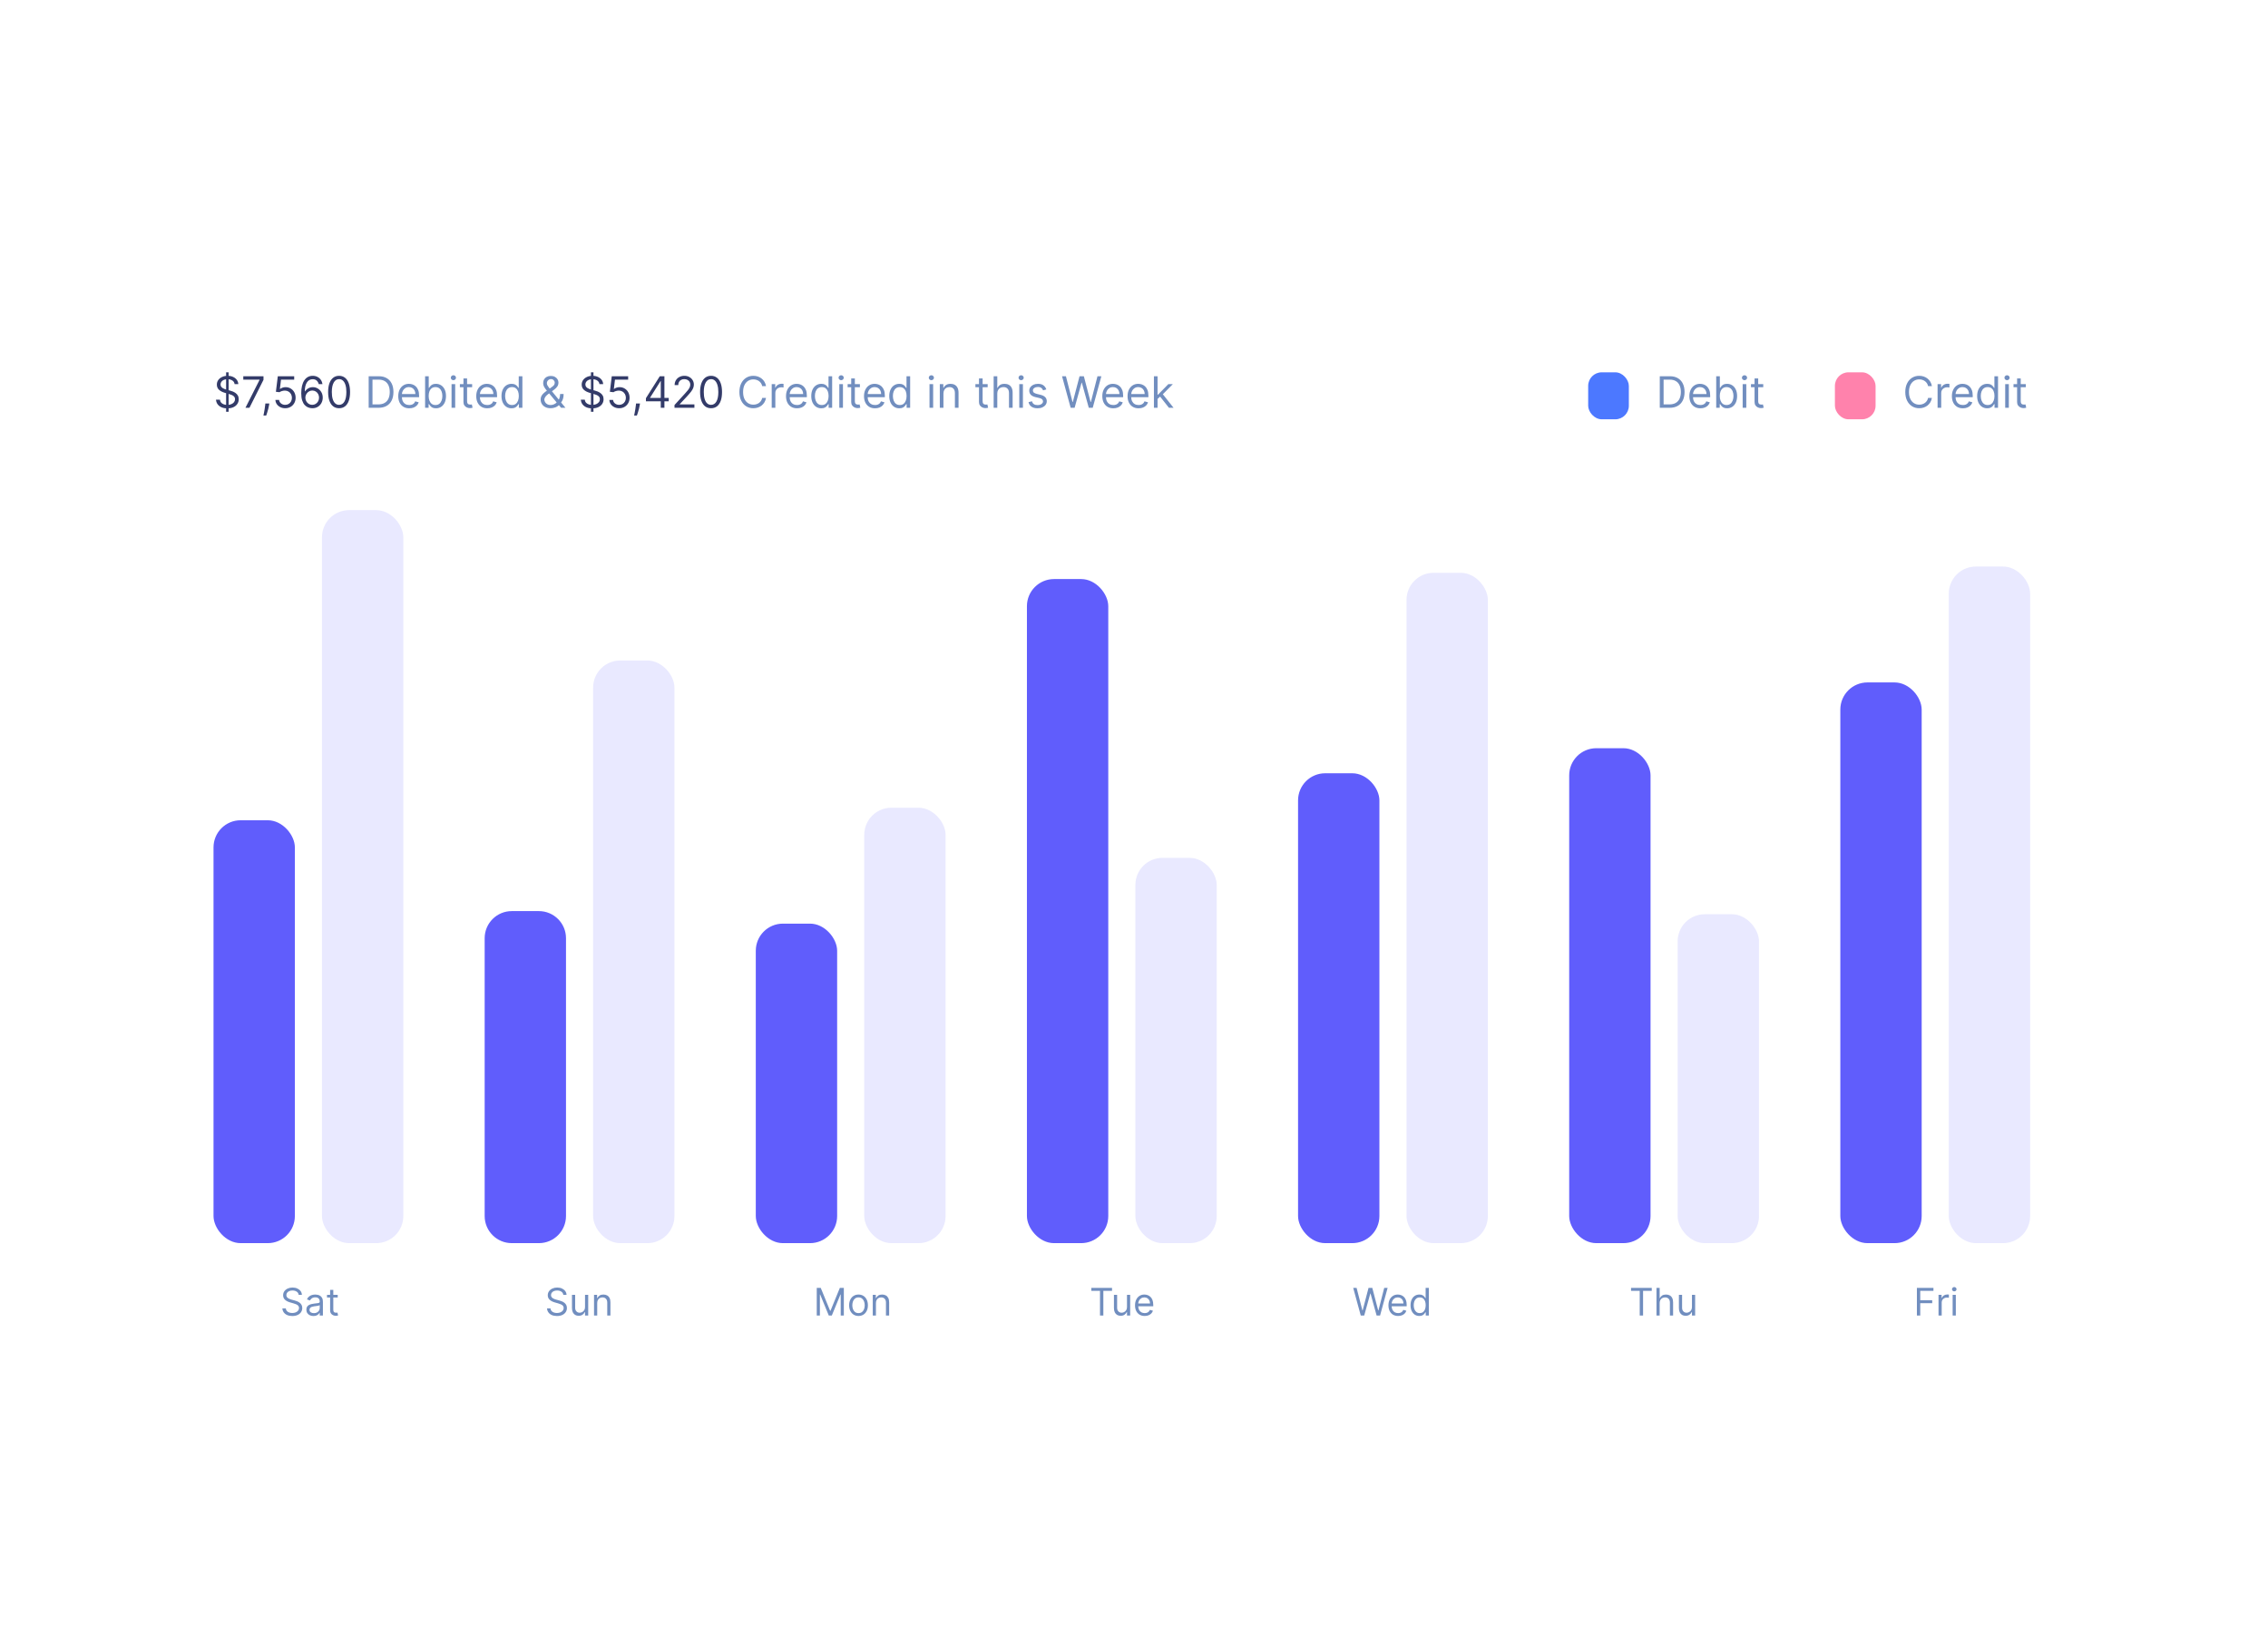 <svg width="652" height="473" viewBox="0 0 652 473" fill="none" xmlns="http://www.w3.org/2000/svg">
<g filter="url(#filter0_d_211_3006)">
<rect x="38" y="80" width="569" height="327.721" rx="19.486" fill="white"/>
<path d="M64.997 118.343V107.006H65.724V118.343H64.997ZM67.442 110.407C67.389 109.958 67.173 109.61 66.795 109.362C66.418 109.114 65.954 108.99 65.405 108.99C65.003 108.99 64.652 109.055 64.351 109.185C64.053 109.315 63.819 109.493 63.651 109.721C63.486 109.948 63.403 110.206 63.403 110.496C63.403 110.738 63.461 110.946 63.576 111.12C63.694 111.291 63.844 111.434 64.028 111.55C64.21 111.662 64.402 111.755 64.603 111.829C64.804 111.899 64.989 111.957 65.157 112.001L66.078 112.249C66.314 112.311 66.577 112.397 66.866 112.506C67.159 112.615 67.438 112.765 67.703 112.953C67.972 113.139 68.193 113.379 68.368 113.671C68.542 113.963 68.629 114.322 68.629 114.747C68.629 115.237 68.501 115.68 68.244 116.076C67.99 116.471 67.618 116.786 67.128 117.019C66.64 117.252 66.048 117.369 65.352 117.369C64.702 117.369 64.14 117.264 63.664 117.054C63.192 116.845 62.82 116.553 62.548 116.178C62.28 115.803 62.128 115.367 62.092 114.871H63.226C63.255 115.214 63.371 115.497 63.571 115.721C63.775 115.943 64.032 116.108 64.342 116.217C64.655 116.324 64.992 116.377 65.352 116.377C65.771 116.377 66.147 116.309 66.481 116.173C66.815 116.034 67.079 115.842 67.274 115.597C67.469 115.349 67.566 115.06 67.566 114.729C67.566 114.428 67.482 114.183 67.314 113.994C67.145 113.805 66.924 113.652 66.649 113.534C66.375 113.416 66.078 113.312 65.759 113.224L64.643 112.905C63.934 112.701 63.373 112.41 62.96 112.032C62.547 111.654 62.34 111.16 62.34 110.549C62.34 110.041 62.477 109.598 62.752 109.22C63.029 108.839 63.402 108.544 63.868 108.334C64.338 108.122 64.862 108.015 65.44 108.015C66.025 108.015 66.544 108.12 66.999 108.33C67.454 108.537 67.814 108.82 68.08 109.18C68.348 109.54 68.49 109.949 68.505 110.407H67.442ZM70.559 117.209L74.615 109.185V109.114H69.939V108.139H75.749V109.167L71.71 117.209H70.559ZM77.418 115.969L77.347 116.448C77.297 116.784 77.22 117.145 77.117 117.528C77.016 117.912 76.911 118.274 76.802 118.613C76.693 118.953 76.603 119.223 76.532 119.424H75.735C75.773 119.235 75.823 118.985 75.885 118.675C75.947 118.365 76.009 118.018 76.071 117.635C76.136 117.254 76.189 116.864 76.231 116.465L76.284 115.969H77.418ZM81.988 117.333C81.469 117.333 81.001 117.23 80.584 117.023C80.168 116.817 79.834 116.533 79.583 116.173C79.332 115.813 79.195 115.403 79.171 114.942H80.234C80.276 115.352 80.462 115.692 80.792 115.961C81.126 116.226 81.525 116.359 81.988 116.359C82.36 116.359 82.691 116.272 82.98 116.098C83.272 115.924 83.501 115.685 83.667 115.38C83.835 115.073 83.919 114.726 83.919 114.34C83.919 113.944 83.832 113.591 83.658 113.281C83.487 112.968 83.25 112.722 82.949 112.542C82.648 112.362 82.304 112.27 81.917 112.267C81.64 112.264 81.355 112.307 81.062 112.395C80.77 112.481 80.53 112.592 80.341 112.728L79.313 112.604L79.862 108.139H84.575V109.114H80.784L80.465 111.789H80.518C80.704 111.641 80.937 111.519 81.218 111.421C81.498 111.324 81.79 111.275 82.094 111.275C82.649 111.275 83.144 111.408 83.578 111.674C84.015 111.936 84.357 112.297 84.606 112.754C84.856 113.212 84.982 113.734 84.982 114.322C84.982 114.901 84.852 115.417 84.592 115.872C84.335 116.324 83.981 116.681 83.529 116.944C83.078 117.204 82.564 117.333 81.988 117.333ZM89.753 117.333C89.381 117.328 89.009 117.257 88.637 117.121C88.265 116.985 87.925 116.756 87.618 116.434C87.311 116.11 87.064 115.671 86.879 115.119C86.692 114.564 86.6 113.867 86.6 113.029C86.6 112.226 86.675 111.514 86.825 110.894C86.976 110.271 87.194 109.747 87.481 109.322C87.767 108.894 88.113 108.569 88.517 108.348C88.925 108.126 89.384 108.015 89.894 108.015C90.402 108.015 90.854 108.117 91.25 108.321C91.648 108.522 91.973 108.802 92.224 109.163C92.475 109.523 92.637 109.938 92.711 110.407H91.63C91.53 110 91.335 109.661 91.046 109.393C90.757 109.124 90.373 108.99 89.894 108.99C89.192 108.99 88.638 109.295 88.234 109.907C87.832 110.518 87.63 111.375 87.627 112.48H87.698C87.863 112.229 88.059 112.015 88.287 111.837C88.517 111.657 88.771 111.519 89.049 111.421C89.326 111.324 89.62 111.275 89.93 111.275C90.45 111.275 90.925 111.405 91.356 111.665C91.787 111.922 92.132 112.277 92.392 112.732C92.652 113.184 92.782 113.702 92.782 114.287C92.782 114.847 92.656 115.361 92.406 115.828C92.155 116.291 91.802 116.66 91.347 116.935C90.895 117.207 90.364 117.339 89.753 117.333ZM89.753 116.359C90.125 116.359 90.458 116.266 90.754 116.08C91.052 115.894 91.287 115.645 91.458 115.332C91.632 115.019 91.719 114.67 91.719 114.287C91.719 113.912 91.635 113.571 91.467 113.263C91.301 112.953 91.073 112.707 90.78 112.524C90.491 112.341 90.16 112.249 89.788 112.249C89.508 112.249 89.246 112.305 89.004 112.418C88.762 112.527 88.55 112.677 88.367 112.869C88.186 113.061 88.045 113.281 87.941 113.529C87.838 113.774 87.786 114.033 87.786 114.304C87.786 114.664 87.871 115.001 88.039 115.314C88.21 115.627 88.443 115.879 88.739 116.071C89.037 116.263 89.375 116.359 89.753 116.359ZM97.482 117.333C96.815 117.333 96.246 117.152 95.777 116.789C95.307 116.423 94.949 115.893 94.701 115.199C94.453 114.502 94.329 113.661 94.329 112.674C94.329 111.694 94.453 110.857 94.701 110.163C94.952 109.467 95.312 108.935 95.781 108.569C96.254 108.2 96.821 108.015 97.482 108.015C98.143 108.015 98.709 108.2 99.178 108.569C99.65 108.935 100.011 109.467 100.259 110.163C100.51 110.857 100.635 111.694 100.635 112.674C100.635 113.661 100.511 114.502 100.263 115.199C100.015 115.893 99.656 116.423 99.187 116.789C98.718 117.152 98.149 117.333 97.482 117.333ZM97.482 116.359C98.143 116.359 98.657 116.04 99.023 115.403C99.389 114.765 99.572 113.855 99.572 112.674C99.572 111.889 99.488 111.22 99.32 110.668C99.154 110.116 98.915 109.695 98.602 109.406C98.292 109.117 97.919 108.972 97.482 108.972C96.826 108.972 96.314 109.295 95.945 109.942C95.576 110.586 95.392 111.496 95.392 112.674C95.392 113.46 95.474 114.127 95.64 114.676C95.805 115.225 96.043 115.643 96.353 115.93C96.666 116.216 97.042 116.359 97.482 116.359ZM169.882 118.343V107.006H170.609V118.343H169.882ZM172.327 110.407C172.274 109.958 172.058 109.61 171.68 109.362C171.303 109.114 170.839 108.99 170.29 108.99C169.888 108.99 169.537 109.055 169.236 109.185C168.938 109.315 168.704 109.493 168.536 109.721C168.371 109.948 168.288 110.206 168.288 110.496C168.288 110.738 168.346 110.946 168.461 111.12C168.579 111.291 168.729 111.434 168.912 111.55C169.096 111.662 169.287 111.755 169.488 111.829C169.689 111.899 169.874 111.957 170.042 112.001L170.963 112.249C171.199 112.311 171.462 112.397 171.751 112.506C172.044 112.615 172.323 112.765 172.588 112.953C172.857 113.139 173.078 113.379 173.253 113.671C173.427 113.963 173.514 114.322 173.514 114.747C173.514 115.237 173.385 115.68 173.129 116.076C172.875 116.471 172.503 116.786 172.013 117.019C171.525 117.252 170.933 117.369 170.237 117.369C169.587 117.369 169.025 117.264 168.549 117.054C168.077 116.845 167.705 116.553 167.433 116.178C167.165 115.803 167.013 115.367 166.977 114.871H168.111C168.14 115.214 168.256 115.497 168.456 115.721C168.66 115.943 168.917 116.108 169.227 116.217C169.54 116.324 169.876 116.377 170.237 116.377C170.656 116.377 171.032 116.309 171.366 116.173C171.7 116.034 171.964 115.842 172.159 115.597C172.354 115.349 172.451 115.06 172.451 114.729C172.451 114.428 172.367 114.183 172.199 113.994C172.03 113.805 171.809 113.652 171.534 113.534C171.26 113.416 170.963 113.312 170.644 113.224L169.528 112.905C168.819 112.701 168.259 112.41 167.845 112.032C167.432 111.654 167.225 111.16 167.225 110.549C167.225 110.041 167.362 109.598 167.637 109.22C167.915 108.839 168.287 108.544 168.753 108.334C169.223 108.122 169.747 108.015 170.325 108.015C170.91 108.015 171.429 108.12 171.884 108.33C172.339 108.537 172.699 108.82 172.965 109.18C173.233 109.54 173.375 109.949 173.39 110.407H172.327ZM177.995 117.333C177.475 117.333 177.007 117.23 176.591 117.023C176.174 116.817 175.841 116.533 175.59 116.173C175.339 115.813 175.202 115.403 175.178 114.942H176.241C176.282 115.352 176.468 115.692 176.799 115.961C177.133 116.226 177.531 116.359 177.995 116.359C178.367 116.359 178.697 116.272 178.987 116.098C179.279 115.924 179.508 115.685 179.673 115.38C179.841 115.073 179.926 114.726 179.926 114.34C179.926 113.944 179.838 113.591 179.664 113.281C179.493 112.968 179.257 112.722 178.956 112.542C178.655 112.362 178.311 112.27 177.924 112.267C177.646 112.264 177.361 112.307 177.069 112.395C176.777 112.481 176.536 112.592 176.347 112.728L175.32 112.604L175.869 108.139H180.581V109.114H176.79L176.471 111.789H176.524C176.71 111.641 176.944 111.519 177.224 111.421C177.505 111.324 177.797 111.275 178.101 111.275C178.656 111.275 179.151 111.408 179.585 111.674C180.022 111.936 180.364 112.297 180.612 112.754C180.863 113.212 180.988 113.734 180.988 114.322C180.988 114.901 180.859 115.417 180.599 115.872C180.342 116.324 179.988 116.681 179.536 116.944C179.084 117.204 178.57 117.333 177.995 117.333ZM183.983 115.969L183.913 116.448C183.862 116.784 183.786 117.145 183.682 117.528C183.582 117.912 183.477 118.274 183.368 118.613C183.259 118.953 183.168 119.223 183.098 119.424H182.3C182.339 119.235 182.389 118.985 182.451 118.675C182.513 118.365 182.575 118.018 182.637 117.635C182.702 117.254 182.755 116.864 182.796 116.465L182.85 115.969H183.983ZM185.69 115.349V114.446L189.675 108.139H190.331V109.539H189.888L186.876 114.304V114.375H192.244V115.349H185.69ZM189.959 117.209V115.075V114.654V108.139H191.004V117.209H189.959ZM193.904 117.209V116.412L196.897 113.135C197.249 112.751 197.538 112.418 197.765 112.134C197.993 111.848 198.161 111.579 198.27 111.328C198.383 111.074 198.439 110.809 198.439 110.531C198.439 110.212 198.362 109.936 198.208 109.703C198.058 109.47 197.851 109.289 197.588 109.163C197.326 109.036 197.03 108.972 196.703 108.972C196.354 108.972 196.05 109.044 195.79 109.189C195.533 109.331 195.334 109.53 195.192 109.787C195.054 110.044 194.984 110.345 194.984 110.69H193.939C193.939 110.159 194.062 109.692 194.307 109.291C194.552 108.889 194.885 108.576 195.308 108.352C195.733 108.128 196.21 108.015 196.738 108.015C197.269 108.015 197.74 108.128 198.151 108.352C198.561 108.576 198.883 108.879 199.116 109.26C199.349 109.641 199.466 110.064 199.466 110.531C199.466 110.865 199.406 111.191 199.285 111.51C199.166 111.826 198.96 112.178 198.665 112.568C198.372 112.955 197.966 113.427 197.447 113.985L195.409 116.164V116.235H199.626V117.209H193.904ZM204.413 117.333C203.746 117.333 203.177 117.152 202.708 116.789C202.238 116.423 201.88 115.893 201.632 115.199C201.384 114.502 201.26 113.661 201.26 112.674C201.26 111.694 201.384 110.857 201.632 110.163C201.883 109.467 202.243 108.935 202.712 108.569C203.185 108.2 203.752 108.015 204.413 108.015C205.074 108.015 205.64 108.2 206.109 108.569C206.582 108.935 206.942 109.467 207.19 110.163C207.441 110.857 207.566 111.694 207.566 112.674C207.566 113.661 207.442 114.502 207.194 115.199C206.946 115.893 206.587 116.423 206.118 116.789C205.649 117.152 205.08 117.333 204.413 117.333ZM204.413 116.359C205.074 116.359 205.588 116.04 205.954 115.403C206.32 114.765 206.503 113.855 206.503 112.674C206.503 111.889 206.419 111.22 206.251 110.668C206.086 110.116 205.846 109.695 205.533 109.406C205.223 109.117 204.85 108.972 204.413 108.972C203.758 108.972 203.245 109.295 202.876 109.942C202.507 110.586 202.323 111.496 202.323 112.674C202.323 113.46 202.405 114.127 202.571 114.676C202.736 115.225 202.974 115.643 203.284 115.93C203.597 116.216 203.973 116.359 204.413 116.359Z" fill="#333B69"/>
<path d="M108.784 117.209H105.985V108.139H108.908C109.788 108.139 110.541 108.321 111.167 108.684C111.793 109.044 112.272 109.563 112.606 110.239C112.94 110.912 113.106 111.718 113.106 112.657C113.106 113.602 112.938 114.415 112.602 115.097C112.265 115.776 111.775 116.299 111.131 116.665C110.488 117.028 109.705 117.209 108.784 117.209ZM107.083 116.235H108.713C109.463 116.235 110.085 116.09 110.578 115.801C111.071 115.512 111.438 115.1 111.68 114.566C111.922 114.031 112.043 113.395 112.043 112.657C112.043 111.925 111.924 111.294 111.685 110.766C111.446 110.234 111.088 109.827 110.613 109.543C110.138 109.257 109.546 109.114 108.837 109.114H107.083V116.235ZM117.659 117.351C117.004 117.351 116.438 117.207 115.963 116.917C115.491 116.625 115.126 116.217 114.869 115.695C114.615 115.169 114.488 114.558 114.488 113.861C114.488 113.165 114.615 112.55 114.869 112.019C115.126 111.485 115.483 111.068 115.941 110.77C116.401 110.469 116.939 110.318 117.553 110.318C117.907 110.318 118.257 110.377 118.602 110.496C118.948 110.614 119.262 110.806 119.546 111.071C119.829 111.334 120.055 111.682 120.223 112.116C120.392 112.55 120.476 113.085 120.476 113.72V114.163H115.232V113.259H119.413C119.413 112.875 119.336 112.533 119.183 112.232C119.032 111.93 118.816 111.693 118.536 111.519C118.258 111.344 117.931 111.257 117.553 111.257C117.137 111.257 116.776 111.361 116.472 111.567C116.171 111.771 115.939 112.037 115.777 112.364C115.615 112.692 115.533 113.044 115.533 113.419V114.021C115.533 114.535 115.622 114.97 115.799 115.327C115.979 115.682 116.229 115.952 116.547 116.138C116.866 116.321 117.237 116.412 117.659 116.412C117.934 116.412 118.182 116.374 118.403 116.297C118.628 116.217 118.821 116.099 118.983 115.943C119.146 115.783 119.271 115.586 119.36 115.349L120.369 115.633C120.263 115.975 120.085 116.276 119.834 116.536C119.583 116.793 119.273 116.994 118.904 117.139C118.535 117.28 118.12 117.351 117.659 117.351ZM122.207 117.209V108.139H123.253V111.488H123.341C123.418 111.369 123.524 111.219 123.66 111.036C123.799 110.85 123.997 110.685 124.253 110.54C124.513 110.392 124.865 110.318 125.307 110.318C125.88 110.318 126.385 110.462 126.822 110.748C127.259 111.034 127.6 111.44 127.845 111.966C128.09 112.491 128.213 113.111 128.213 113.826C128.213 114.546 128.09 115.171 127.845 115.699C127.6 116.225 127.261 116.632 126.827 116.922C126.392 117.208 125.892 117.351 125.325 117.351C124.888 117.351 124.538 117.279 124.276 117.134C124.013 116.987 123.811 116.82 123.669 116.634C123.527 116.445 123.418 116.288 123.341 116.164H123.217V117.209H122.207ZM123.235 113.808C123.235 114.322 123.31 114.775 123.461 115.168C123.611 115.558 123.831 115.863 124.121 116.085C124.41 116.303 124.764 116.412 125.183 116.412C125.62 116.412 125.985 116.297 126.277 116.067C126.573 115.834 126.794 115.521 126.942 115.128C127.092 114.732 127.168 114.292 127.168 113.808C127.168 113.33 127.094 112.899 126.946 112.515C126.801 112.128 126.581 111.823 126.286 111.598C125.994 111.371 125.626 111.257 125.183 111.257C124.758 111.257 124.401 111.365 124.112 111.581C123.822 111.793 123.604 112.091 123.456 112.475C123.309 112.856 123.235 113.3 123.235 113.808ZM129.811 117.209V110.407H130.857V117.209H129.811ZM130.343 109.273C130.139 109.273 129.964 109.204 129.816 109.065C129.671 108.926 129.599 108.76 129.599 108.565C129.599 108.37 129.671 108.203 129.816 108.064C129.964 107.925 130.139 107.856 130.343 107.856C130.547 107.856 130.721 107.925 130.865 108.064C131.013 108.203 131.087 108.37 131.087 108.565C131.087 108.76 131.013 108.926 130.865 109.065C130.721 109.204 130.547 109.273 130.343 109.273ZM135.729 110.407V111.293H132.204V110.407H135.729ZM133.232 108.777H134.277V115.261C134.277 115.556 134.32 115.778 134.405 115.925C134.494 116.07 134.606 116.167 134.742 116.217C134.88 116.265 135.027 116.288 135.18 116.288C135.295 116.288 135.39 116.282 135.464 116.271C135.537 116.256 135.596 116.244 135.641 116.235L135.853 117.174C135.782 117.201 135.684 117.227 135.557 117.254C135.43 117.283 135.269 117.298 135.074 117.298C134.779 117.298 134.489 117.235 134.206 117.108C133.925 116.981 133.692 116.787 133.506 116.527C133.323 116.268 133.232 115.94 133.232 115.544V108.777ZM140.081 117.351C139.425 117.351 138.86 117.207 138.384 116.917C137.912 116.625 137.547 116.217 137.29 115.695C137.037 115.169 136.91 114.558 136.91 113.861C136.91 113.165 137.037 112.55 137.29 112.019C137.547 111.485 137.905 111.068 138.362 110.77C138.823 110.469 139.36 110.318 139.974 110.318C140.329 110.318 140.678 110.377 141.024 110.496C141.369 110.614 141.684 110.806 141.967 111.071C142.251 111.334 142.476 111.682 142.645 112.116C142.813 112.55 142.897 113.085 142.897 113.72V114.163H137.654V113.259H141.834C141.834 112.875 141.758 112.533 141.604 112.232C141.453 111.93 141.238 111.693 140.957 111.519C140.68 111.344 140.352 111.257 139.974 111.257C139.558 111.257 139.198 111.361 138.894 111.567C138.592 111.771 138.361 112.037 138.198 112.364C138.036 112.692 137.955 113.044 137.955 113.419V114.021C137.955 114.535 138.043 114.97 138.22 115.327C138.401 115.682 138.65 115.952 138.969 116.138C139.288 116.321 139.658 116.412 140.081 116.412C140.355 116.412 140.603 116.374 140.825 116.297C141.049 116.217 141.242 116.099 141.405 115.943C141.567 115.783 141.693 115.586 141.781 115.349L142.791 115.633C142.685 115.975 142.506 116.276 142.255 116.536C142.004 116.793 141.694 116.994 141.325 117.139C140.956 117.28 140.541 117.351 140.081 117.351ZM147.056 117.351C146.489 117.351 145.988 117.208 145.554 116.922C145.12 116.632 144.781 116.225 144.536 115.699C144.291 115.171 144.168 114.546 144.168 113.826C144.168 113.111 144.291 112.491 144.536 111.966C144.781 111.44 145.122 111.034 145.559 110.748C145.996 110.462 146.501 110.318 147.073 110.318C147.516 110.318 147.866 110.392 148.123 110.54C148.383 110.685 148.581 110.85 148.716 111.036C148.855 111.219 148.963 111.369 149.04 111.488H149.128V108.139H150.174V117.209H149.164V116.164H149.04C148.963 116.288 148.854 116.445 148.712 116.634C148.57 116.82 148.368 116.987 148.105 117.134C147.843 117.279 147.493 117.351 147.056 117.351ZM147.197 116.412C147.617 116.412 147.971 116.303 148.26 116.085C148.55 115.863 148.77 115.558 148.92 115.168C149.071 114.775 149.146 114.322 149.146 113.808C149.146 113.3 149.072 112.856 148.925 112.475C148.777 112.091 148.559 111.793 148.269 111.581C147.98 111.365 147.623 111.257 147.197 111.257C146.755 111.257 146.386 111.371 146.09 111.598C145.798 111.823 145.578 112.128 145.43 112.515C145.286 112.899 145.213 113.33 145.213 113.808C145.213 114.292 145.287 114.732 145.435 115.128C145.585 115.521 145.807 115.834 146.099 116.067C146.394 116.297 146.76 116.412 147.197 116.412ZM158.309 117.333C157.713 117.333 157.199 117.224 156.768 117.006C156.337 116.787 156.005 116.488 155.771 116.107C155.538 115.726 155.422 115.29 155.422 114.8C155.422 114.422 155.501 114.087 155.661 113.795C155.823 113.5 156.046 113.227 156.329 112.976C156.616 112.722 156.945 112.468 157.317 112.214L158.628 111.24C158.885 111.071 159.09 110.891 159.244 110.699C159.4 110.507 159.478 110.256 159.478 109.946C159.478 109.716 159.376 109.493 159.173 109.278C158.972 109.062 158.708 108.954 158.38 108.954C158.15 108.954 157.946 109.013 157.769 109.132C157.595 109.247 157.457 109.394 157.357 109.574C157.259 109.752 157.211 109.935 157.211 110.124C157.211 110.336 157.268 110.552 157.383 110.77C157.502 110.986 157.651 111.207 157.831 111.434C158.014 111.659 158.203 111.889 158.398 112.125L162.561 117.209H161.303L157.866 113.064C157.547 112.68 157.258 112.332 156.998 112.019C156.738 111.706 156.532 111.398 156.378 111.093C156.225 110.789 156.148 110.46 156.148 110.106C156.148 109.698 156.238 109.341 156.418 109.034C156.601 108.724 156.856 108.483 157.184 108.312C157.515 108.138 157.902 108.051 158.344 108.051C158.799 108.051 159.19 108.139 159.518 108.317C159.846 108.491 160.098 108.723 160.275 109.012C160.453 109.298 160.541 109.61 160.541 109.946C160.541 110.38 160.433 110.757 160.218 111.076C160.002 111.395 159.709 111.691 159.337 111.966L157.53 113.312C157.122 113.613 156.846 113.906 156.701 114.189C156.557 114.473 156.484 114.676 156.484 114.8C156.484 115.084 156.558 115.348 156.706 115.593C156.854 115.838 157.062 116.036 157.33 116.186C157.599 116.337 157.913 116.412 158.274 116.412C158.616 116.412 158.95 116.34 159.275 116.195C159.599 116.048 159.893 115.835 160.156 115.558C160.422 115.28 160.631 114.946 160.785 114.557C160.941 114.167 161.019 113.729 161.019 113.241H162.029C162.029 113.844 161.96 114.335 161.821 114.716C161.682 115.097 161.526 115.395 161.352 115.611C161.177 115.826 161.037 115.987 160.931 116.093C160.895 116.138 160.863 116.182 160.833 116.226C160.804 116.271 160.771 116.315 160.736 116.359C160.444 116.687 160.075 116.932 159.629 117.094C159.183 117.254 158.743 117.333 158.309 117.333ZM220.215 110.974H219.116C219.051 110.658 218.938 110.38 218.775 110.141C218.616 109.902 218.421 109.701 218.191 109.539C217.963 109.374 217.711 109.25 217.433 109.167C217.156 109.084 216.867 109.043 216.565 109.043C216.016 109.043 215.519 109.182 215.073 109.459C214.63 109.737 214.277 110.146 214.014 110.686C213.755 111.226 213.625 111.889 213.625 112.674C213.625 113.46 213.755 114.123 214.014 114.663C214.277 115.203 214.63 115.612 215.073 115.89C215.519 116.167 216.016 116.306 216.565 116.306C216.867 116.306 217.156 116.265 217.433 116.182C217.711 116.099 217.963 115.977 218.191 115.814C218.421 115.649 218.616 115.447 218.775 115.208C218.938 114.966 219.051 114.688 219.116 114.375H220.215C220.132 114.839 219.981 115.253 219.763 115.62C219.544 115.986 219.273 116.297 218.948 116.554C218.623 116.808 218.259 117.001 217.854 117.134C217.453 117.267 217.023 117.333 216.565 117.333C215.792 117.333 215.104 117.145 214.502 116.767C213.899 116.389 213.425 115.851 213.08 115.155C212.735 114.458 212.562 113.631 212.562 112.674C212.562 111.718 212.735 110.891 213.08 110.194C213.425 109.498 213.899 108.96 214.502 108.582C215.104 108.204 215.792 108.015 216.565 108.015C217.023 108.015 217.453 108.082 217.854 108.215C218.259 108.348 218.623 108.542 218.948 108.799C219.273 109.053 219.544 109.363 219.763 109.729C219.981 110.093 220.132 110.507 220.215 110.974ZM221.848 117.209V110.407H222.857V111.434H222.928C223.052 111.098 223.277 110.825 223.601 110.615C223.926 110.406 224.292 110.301 224.7 110.301C224.777 110.301 224.873 110.302 224.988 110.305C225.103 110.308 225.19 110.313 225.249 110.318V111.381C225.214 111.372 225.132 111.359 225.005 111.341C224.881 111.321 224.75 111.31 224.611 111.31C224.281 111.31 223.985 111.38 223.725 111.519C223.469 111.654 223.265 111.843 223.114 112.085C222.967 112.325 222.893 112.598 222.893 112.905V117.209H221.848ZM229.133 117.351C228.477 117.351 227.912 117.207 227.437 116.917C226.964 116.625 226.6 116.217 226.343 115.695C226.089 115.169 225.962 114.558 225.962 113.861C225.962 113.165 226.089 112.55 226.343 112.019C226.6 111.485 226.957 111.068 227.415 110.77C227.875 110.469 228.413 110.318 229.027 110.318C229.381 110.318 229.731 110.377 230.076 110.496C230.422 110.614 230.736 110.806 231.02 111.071C231.303 111.334 231.529 111.682 231.697 112.116C231.865 112.55 231.95 113.085 231.95 113.72V114.163H226.706V113.259H230.887C230.887 112.875 230.81 112.533 230.656 112.232C230.506 111.93 230.29 111.693 230.01 111.519C229.732 111.344 229.405 111.257 229.027 111.257C228.61 111.257 228.25 111.361 227.946 111.567C227.645 111.771 227.413 112.037 227.251 112.364C227.088 112.692 227.007 113.044 227.007 113.419V114.021C227.007 114.535 227.096 114.97 227.273 115.327C227.453 115.682 227.702 115.952 228.021 116.138C228.34 116.321 228.711 116.412 229.133 116.412C229.407 116.412 229.656 116.374 229.877 116.297C230.101 116.217 230.295 116.099 230.457 115.943C230.619 115.783 230.745 115.586 230.834 115.349L231.843 115.633C231.737 115.975 231.558 116.276 231.307 116.536C231.056 116.793 230.746 116.994 230.377 117.139C230.008 117.28 229.594 117.351 229.133 117.351ZM236.108 117.351C235.541 117.351 235.041 117.208 234.607 116.922C234.173 116.632 233.833 116.225 233.588 115.699C233.343 115.171 233.221 114.546 233.221 113.826C233.221 113.111 233.343 112.491 233.588 111.966C233.833 111.44 234.174 111.034 234.611 110.748C235.048 110.462 235.553 110.318 236.126 110.318C236.569 110.318 236.919 110.392 237.175 110.54C237.435 110.685 237.633 110.85 237.769 111.036C237.908 111.219 238.015 111.369 238.092 111.488H238.181V108.139H239.226V117.209H238.216V116.164H238.092C238.015 116.288 237.906 116.445 237.764 116.634C237.623 116.82 237.42 116.987 237.158 117.134C236.895 117.279 236.545 117.351 236.108 117.351ZM236.25 116.412C236.669 116.412 237.023 116.303 237.313 116.085C237.602 115.863 237.822 115.558 237.973 115.168C238.123 114.775 238.198 114.322 238.198 113.808C238.198 113.3 238.125 112.856 237.977 112.475C237.829 112.091 237.611 111.793 237.322 111.581C237.032 111.365 236.675 111.257 236.25 111.257C235.807 111.257 235.438 111.371 235.143 111.598C234.85 111.823 234.63 112.128 234.483 112.515C234.338 112.899 234.266 113.33 234.266 113.808C234.266 114.292 234.34 114.732 234.487 115.128C234.638 115.521 234.859 115.834 235.152 116.067C235.447 116.297 235.813 116.412 236.25 116.412ZM241.285 117.209V110.407H242.33V117.209H241.285ZM241.817 109.273C241.613 109.273 241.437 109.204 241.29 109.065C241.145 108.926 241.073 108.76 241.073 108.565C241.073 108.37 241.145 108.203 241.29 108.064C241.437 107.925 241.613 107.856 241.817 107.856C242.02 107.856 242.195 107.925 242.339 108.064C242.487 108.203 242.561 108.37 242.561 108.565C242.561 108.76 242.487 108.926 242.339 109.065C242.195 109.204 242.02 109.273 241.817 109.273ZM247.203 110.407V111.293H243.678V110.407H247.203ZM244.705 108.777H245.751V115.261C245.751 115.556 245.793 115.778 245.879 115.925C245.968 116.07 246.08 116.167 246.216 116.217C246.354 116.265 246.5 116.288 246.654 116.288C246.769 116.288 246.864 116.282 246.937 116.271C247.011 116.256 247.07 116.244 247.115 116.235L247.327 117.174C247.256 117.201 247.157 117.227 247.03 117.254C246.903 117.283 246.743 117.298 246.548 117.298C246.252 117.298 245.963 117.235 245.68 117.108C245.399 116.981 245.166 116.787 244.98 116.527C244.797 116.268 244.705 115.94 244.705 115.544V108.777ZM251.554 117.351C250.899 117.351 250.333 117.207 249.858 116.917C249.386 116.625 249.021 116.217 248.764 115.695C248.51 115.169 248.383 114.558 248.383 113.861C248.383 113.165 248.51 112.55 248.764 112.019C249.021 111.485 249.378 111.068 249.836 110.77C250.297 110.469 250.834 110.318 251.448 110.318C251.802 110.318 252.152 110.377 252.498 110.496C252.843 110.614 253.158 110.806 253.441 111.071C253.724 111.334 253.95 111.682 254.119 112.116C254.287 112.55 254.371 113.085 254.371 113.72V114.163H249.127V113.259H253.308C253.308 112.875 253.231 112.533 253.078 112.232C252.927 111.93 252.712 111.693 252.431 111.519C252.154 111.344 251.826 111.257 251.448 111.257C251.032 111.257 250.672 111.361 250.367 111.567C250.066 111.771 249.835 112.037 249.672 112.364C249.51 112.692 249.429 113.044 249.429 113.419V114.021C249.429 114.535 249.517 114.97 249.694 115.327C249.874 115.682 250.124 115.952 250.443 116.138C250.762 116.321 251.132 116.412 251.554 116.412C251.829 116.412 252.077 116.374 252.298 116.297C252.523 116.217 252.716 116.099 252.879 115.943C253.041 115.783 253.166 115.586 253.255 115.349L254.265 115.633C254.158 115.975 253.98 116.276 253.729 116.536C253.478 116.793 253.168 116.994 252.799 117.139C252.43 117.28 252.015 117.351 251.554 117.351ZM258.53 117.351C257.963 117.351 257.462 117.208 257.028 116.922C256.594 116.632 256.255 116.225 256.01 115.699C255.765 115.171 255.642 114.546 255.642 113.826C255.642 113.111 255.765 112.491 256.01 111.966C256.255 111.44 256.596 111.034 257.033 110.748C257.47 110.462 257.974 110.318 258.547 110.318C258.99 110.318 259.34 110.392 259.597 110.54C259.857 110.685 260.055 110.85 260.19 111.036C260.329 111.219 260.437 111.369 260.514 111.488H260.602V108.139H261.647V117.209H260.638V116.164H260.514C260.437 116.288 260.328 116.445 260.186 116.634C260.044 116.82 259.842 116.987 259.579 117.134C259.316 117.279 258.967 117.351 258.53 117.351ZM258.671 116.412C259.091 116.412 259.445 116.303 259.734 116.085C260.024 115.863 260.243 115.558 260.394 115.168C260.545 114.775 260.62 114.322 260.62 113.808C260.62 113.3 260.546 112.856 260.398 112.475C260.251 112.091 260.032 111.793 259.743 111.581C259.454 111.365 259.096 111.257 258.671 111.257C258.228 111.257 257.859 111.371 257.564 111.598C257.272 111.823 257.052 112.128 256.904 112.515C256.76 112.899 256.687 113.33 256.687 113.808C256.687 114.292 256.761 114.732 256.909 115.128C257.059 115.521 257.281 115.834 257.573 116.067C257.868 116.297 258.234 116.412 258.671 116.412ZM267.214 117.209V110.407H268.259V117.209H267.214ZM267.746 109.273C267.542 109.273 267.366 109.204 267.219 109.065C267.074 108.926 267.002 108.76 267.002 108.565C267.002 108.37 267.074 108.203 267.219 108.064C267.366 107.925 267.542 107.856 267.746 107.856C267.949 107.856 268.124 107.925 268.268 108.064C268.416 108.203 268.49 108.37 268.49 108.565C268.49 108.76 268.416 108.926 268.268 109.065C268.124 109.204 267.949 109.273 267.746 109.273ZM271.219 113.117V117.209H270.174V110.407H271.183V111.47H271.272C271.431 111.124 271.674 110.847 271.998 110.637C272.323 110.425 272.742 110.318 273.256 110.318C273.717 110.318 274.12 110.413 274.465 110.602C274.811 110.788 275.079 111.071 275.271 111.452C275.463 111.83 275.559 112.308 275.559 112.887V117.209H274.514V112.958C274.514 112.424 274.375 112.007 274.098 111.709C273.82 111.408 273.439 111.257 272.955 111.257C272.621 111.257 272.323 111.33 272.06 111.474C271.801 111.619 271.595 111.83 271.445 112.108C271.294 112.385 271.219 112.722 271.219 113.117ZM283.935 110.407V111.293H280.41V110.407H283.935ZM281.437 108.777H282.482V115.261C282.482 115.556 282.525 115.778 282.611 115.925C282.699 116.07 282.811 116.167 282.947 116.217C283.086 116.265 283.232 116.288 283.386 116.288C283.501 116.288 283.595 116.282 283.669 116.271C283.743 116.256 283.802 116.244 283.846 116.235L284.059 117.174C283.988 117.201 283.889 117.227 283.762 117.254C283.635 117.283 283.474 117.298 283.279 117.298C282.984 117.298 282.695 117.235 282.411 117.108C282.131 116.981 281.898 116.787 281.712 116.527C281.529 116.268 281.437 115.94 281.437 115.544V108.777ZM286.698 113.117V117.209H285.653V108.139H286.698V111.47H286.787C286.946 111.119 287.185 110.84 287.504 110.633C287.826 110.423 288.254 110.318 288.789 110.318C289.252 110.318 289.658 110.411 290.007 110.597C290.355 110.78 290.625 111.062 290.817 111.443C291.012 111.821 291.109 112.302 291.109 112.887V117.209H290.064V112.958C290.064 112.418 289.924 112 289.643 111.705C289.366 111.406 288.981 111.257 288.488 111.257C288.145 111.257 287.838 111.33 287.566 111.474C287.298 111.619 287.085 111.83 286.929 112.108C286.775 112.385 286.698 112.722 286.698 113.117ZM293.021 117.209V110.407H294.067V117.209H293.021ZM293.553 109.273C293.349 109.273 293.173 109.204 293.026 109.065C292.881 108.926 292.809 108.76 292.809 108.565C292.809 108.37 292.881 108.203 293.026 108.064C293.173 107.925 293.349 107.856 293.553 107.856C293.757 107.856 293.931 107.925 294.075 108.064C294.223 108.203 294.297 108.37 294.297 108.565C294.297 108.76 294.223 108.926 294.075 109.065C293.931 109.204 293.757 109.273 293.553 109.273ZM300.799 111.93L299.86 112.196C299.801 112.04 299.714 111.888 299.599 111.74C299.487 111.589 299.333 111.465 299.139 111.368C298.944 111.271 298.694 111.222 298.39 111.222C297.974 111.222 297.627 111.318 297.349 111.51C297.075 111.699 296.937 111.939 296.937 112.232C296.937 112.491 297.032 112.697 297.221 112.847C297.41 112.998 297.705 113.123 298.107 113.224L299.116 113.472C299.725 113.619 300.178 113.845 300.476 114.149C300.774 114.45 300.923 114.839 300.923 115.314C300.923 115.704 300.811 116.052 300.587 116.359C300.365 116.666 300.055 116.908 299.657 117.085C299.258 117.263 298.795 117.351 298.266 117.351C297.572 117.351 296.998 117.201 296.543 116.899C296.089 116.598 295.801 116.158 295.68 115.58L296.672 115.332C296.766 115.698 296.945 115.972 297.208 116.155C297.473 116.338 297.82 116.43 298.248 116.43C298.736 116.43 299.122 116.327 299.409 116.12C299.698 115.91 299.843 115.659 299.843 115.367C299.843 115.131 299.76 114.933 299.595 114.774C299.429 114.611 299.175 114.49 298.833 114.411L297.699 114.145C297.076 113.997 296.619 113.768 296.326 113.458C296.037 113.145 295.892 112.754 295.892 112.285C295.892 111.901 296 111.561 296.216 111.266C296.434 110.971 296.731 110.739 297.106 110.571C297.484 110.403 297.912 110.318 298.39 110.318C299.063 110.318 299.592 110.466 299.976 110.761C300.362 111.057 300.637 111.446 300.799 111.93ZM307.793 117.209L305.313 108.139H306.429L308.325 115.527H308.413L310.344 108.139H311.584L313.515 115.527H313.604L315.499 108.139H316.615L314.135 117.209H313.002L311 109.982H310.929L308.927 117.209H307.793ZM320.061 117.351C319.405 117.351 318.84 117.207 318.365 116.917C317.892 116.625 317.528 116.217 317.271 115.695C317.017 115.169 316.89 114.558 316.89 113.861C316.89 113.165 317.017 112.55 317.271 112.019C317.528 111.485 317.885 111.068 318.343 110.77C318.803 110.469 319.34 110.318 319.955 110.318C320.309 110.318 320.659 110.377 321.004 110.496C321.35 110.614 321.664 110.806 321.947 111.071C322.231 111.334 322.457 111.682 322.625 112.116C322.793 112.55 322.878 113.085 322.878 113.72V114.163H317.634V113.259H321.815C321.815 112.875 321.738 112.533 321.584 112.232C321.434 111.93 321.218 111.693 320.938 111.519C320.66 111.344 320.332 111.257 319.955 111.257C319.538 111.257 319.178 111.361 318.874 111.567C318.573 111.771 318.341 112.037 318.179 112.364C318.016 112.692 317.935 113.044 317.935 113.419V114.021C317.935 114.535 318.024 114.97 318.201 115.327C318.381 115.682 318.63 115.952 318.949 116.138C319.268 116.321 319.639 116.412 320.061 116.412C320.335 116.412 320.583 116.374 320.805 116.297C321.029 116.217 321.223 116.099 321.385 115.943C321.547 115.783 321.673 115.586 321.761 115.349L322.771 115.633C322.665 115.975 322.486 116.276 322.235 116.536C321.984 116.793 321.674 116.994 321.305 117.139C320.936 117.28 320.521 117.351 320.061 117.351ZM327.32 117.351C326.664 117.351 326.099 117.207 325.623 116.917C325.151 116.625 324.786 116.217 324.529 115.695C324.276 115.169 324.149 114.558 324.149 113.861C324.149 113.165 324.276 112.55 324.529 112.019C324.786 111.485 325.144 111.068 325.601 110.77C326.062 110.469 326.599 110.318 327.213 110.318C327.568 110.318 327.917 110.377 328.263 110.496C328.608 110.614 328.923 110.806 329.206 111.071C329.49 111.334 329.715 111.682 329.884 112.116C330.052 112.55 330.136 113.085 330.136 113.72V114.163H324.893V113.259H329.073C329.073 112.875 328.997 112.533 328.843 112.232C328.692 111.93 328.477 111.693 328.196 111.519C327.919 111.344 327.591 111.257 327.213 111.257C326.797 111.257 326.437 111.361 326.133 111.567C325.831 111.771 325.6 112.037 325.437 112.364C325.275 112.692 325.194 113.044 325.194 113.419V114.021C325.194 114.535 325.282 114.97 325.459 115.327C325.64 115.682 325.889 115.952 326.208 116.138C326.527 116.321 326.897 116.412 327.32 116.412C327.594 116.412 327.842 116.374 328.064 116.297C328.288 116.217 328.481 116.099 328.644 115.943C328.806 115.783 328.932 115.586 329.02 115.349L330.03 115.633C329.924 115.975 329.745 116.276 329.494 116.536C329.243 116.793 328.933 116.994 328.564 117.139C328.195 117.28 327.78 117.351 327.32 117.351ZM332.7 114.729L332.683 113.436H332.895L335.871 110.407H337.165L333.994 113.613H333.905L332.7 114.729ZM331.726 117.209V108.139H332.771V117.209H331.726ZM336.048 117.209L333.391 113.844L334.135 113.117L337.377 117.209H336.048Z" fill="#718EBF"/>
<rect x="61.383" y="235.757" width="23.384" height="121.545" rx="7.795" fill="#605DFC"/>
<rect x="92.561" y="146.625" width="23.384" height="210.678" rx="7.795" fill="#E9E9FF"/>
<path d="M139.329 269.661C139.329 265.356 142.819 261.867 147.123 261.867H154.918C159.223 261.867 162.712 265.356 162.712 269.661V349.507C162.712 353.812 159.223 357.302 154.918 357.302H147.123C142.819 357.302 139.329 353.812 139.329 349.507V269.661Z" fill="#605DFC"/>
<rect x="170.507" y="189.84" width="23.384" height="167.462" rx="7.795" fill="#E9E9FF"/>
<rect x="217.274" y="265.469" width="23.384" height="91.834" rx="7.795" fill="#605DFC"/>
<rect x="248.452" y="232.156" width="23.384" height="125.146" rx="7.795" fill="#E9E9FF"/>
<rect x="295.219" y="166.432" width="23.384" height="190.87" rx="7.795" fill="#605DFC"/>
<rect x="326.397" y="246.562" width="23.384" height="110.741" rx="7.795" fill="#E9E9FF"/>
<rect x="373.164" y="222.252" width="23.384" height="135.05" rx="7.795" fill="#605DFC"/>
<rect x="404.342" y="164.631" width="23.384" height="192.671" rx="7.795" fill="#E9E9FF"/>
<rect x="451.11" y="215.05" width="23.384" height="142.252" rx="7.795" fill="#605DFC"/>
<rect x="482.288" y="262.768" width="23.384" height="94.535" rx="7.795" fill="#E9E9FF"/>
<rect x="529.055" y="196.143" width="23.384" height="161.159" rx="7.795" fill="#605DFC"/>
<rect x="560.233" y="162.831" width="23.384" height="194.472" rx="7.795" fill="#E9E9FF"/>
<path d="M85.856 372.154C85.809 371.761 85.621 371.456 85.29 371.239C84.959 371.022 84.553 370.914 84.073 370.914C83.722 370.914 83.414 370.971 83.151 371.084C82.89 371.198 82.686 371.354 82.538 371.553C82.394 371.752 82.322 371.978 82.322 372.231C82.322 372.443 82.372 372.625 82.473 372.778C82.576 372.928 82.708 373.053 82.868 373.154C83.028 373.252 83.196 373.333 83.372 373.398C83.547 373.46 83.709 373.51 83.856 373.549L84.662 373.766C84.869 373.82 85.099 373.895 85.352 373.991C85.608 374.086 85.852 374.217 86.084 374.382C86.319 374.545 86.513 374.754 86.665 375.01C86.818 375.265 86.894 375.579 86.894 375.951C86.894 376.38 86.782 376.768 86.557 377.114C86.335 377.46 86.009 377.735 85.58 377.939C85.154 378.143 84.636 378.245 84.026 378.245C83.458 378.245 82.966 378.154 82.55 377.97C82.137 377.787 81.811 377.531 81.574 377.203C81.338 376.875 81.205 376.494 81.174 376.06H82.166C82.192 376.36 82.293 376.608 82.469 376.804C82.647 376.998 82.872 377.142 83.143 377.238C83.417 377.331 83.711 377.377 84.026 377.377C84.393 377.377 84.723 377.318 85.015 377.199C85.307 377.078 85.538 376.91 85.708 376.695C85.879 376.478 85.964 376.225 85.964 375.936C85.964 375.672 85.891 375.458 85.743 375.293C85.596 375.127 85.402 374.993 85.162 374.89C84.922 374.786 84.662 374.696 84.383 374.618L83.406 374.339C82.787 374.161 82.296 373.907 81.934 373.576C81.572 373.245 81.391 372.813 81.391 372.278C81.391 371.833 81.512 371.446 81.752 371.115C81.995 370.782 82.32 370.524 82.728 370.34C83.139 370.154 83.598 370.061 84.104 370.061C84.615 370.061 85.07 370.153 85.468 370.336C85.866 370.517 86.181 370.765 86.414 371.08C86.649 371.396 86.773 371.753 86.786 372.154H85.856ZM90.102 378.245C89.725 378.245 89.382 378.174 89.075 378.032C88.767 377.888 88.523 377.68 88.342 377.408C88.162 377.135 88.071 376.804 88.071 376.416C88.071 376.075 88.138 375.799 88.273 375.587C88.407 375.373 88.587 375.205 88.811 375.083C89.036 374.962 89.284 374.872 89.555 374.812C89.829 374.75 90.104 374.701 90.381 374.665C90.742 374.618 91.036 374.583 91.26 374.56C91.488 374.534 91.653 374.492 91.756 374.432C91.862 374.373 91.915 374.27 91.915 374.122V374.091C91.915 373.709 91.811 373.412 91.601 373.2C91.395 372.988 91.081 372.882 90.66 372.882C90.223 372.882 89.881 372.978 89.633 373.169C89.385 373.36 89.21 373.564 89.11 373.781L88.242 373.471C88.397 373.11 88.603 372.828 88.862 372.627C89.123 372.422 89.407 372.28 89.714 372.2C90.024 372.118 90.329 372.076 90.629 372.076C90.82 372.076 91.04 372.1 91.287 372.146C91.538 372.19 91.78 372.282 92.012 372.421C92.247 372.561 92.442 372.771 92.597 373.053C92.752 373.334 92.83 373.712 92.83 374.184V378.106H91.915V377.3H91.869C91.807 377.429 91.704 377.567 91.559 377.715C91.414 377.862 91.222 377.987 90.981 378.09C90.741 378.194 90.448 378.245 90.102 378.245ZM90.241 377.424C90.603 377.424 90.908 377.353 91.156 377.211C91.406 377.069 91.595 376.885 91.722 376.661C91.851 376.436 91.915 376.199 91.915 375.951V375.114C91.876 375.161 91.791 375.203 91.659 375.242C91.53 375.278 91.38 375.311 91.21 375.339C91.042 375.365 90.878 375.388 90.718 375.409C90.56 375.427 90.432 375.442 90.334 375.455C90.097 375.486 89.874 375.537 89.668 375.607C89.464 375.674 89.298 375.776 89.172 375.913C89.048 376.047 88.986 376.23 88.986 376.463C88.986 376.781 89.103 377.021 89.338 377.184C89.576 377.344 89.877 377.424 90.241 377.424ZM97.088 372.154V372.929H94.003V372.154H97.088ZM94.902 370.728H95.817V376.401C95.817 376.659 95.854 376.853 95.929 376.982C96.006 377.109 96.105 377.194 96.224 377.238C96.345 377.279 96.473 377.3 96.607 377.3C96.708 377.3 96.79 377.295 96.855 377.284C96.92 377.272 96.971 377.261 97.01 377.253L97.196 378.075C97.134 378.098 97.048 378.121 96.936 378.145C96.825 378.171 96.685 378.183 96.514 378.183C96.256 378.183 96.003 378.128 95.755 378.017C95.509 377.906 95.305 377.737 95.142 377.509C94.982 377.282 94.902 376.995 94.902 376.649V370.728Z" fill="#718EBF"/>
<path d="M161.937 372.154C161.89 371.761 161.702 371.456 161.371 371.239C161.04 371.022 160.635 370.914 160.154 370.914C159.803 370.914 159.495 370.971 159.232 371.084C158.971 371.198 158.767 371.354 158.62 371.553C158.475 371.752 158.403 371.978 158.403 372.231C158.403 372.443 158.453 372.625 158.554 372.778C158.657 372.928 158.789 373.053 158.949 373.154C159.109 373.252 159.277 373.333 159.453 373.398C159.628 373.46 159.79 373.51 159.937 373.549L160.743 373.766C160.95 373.82 161.18 373.895 161.433 373.991C161.689 374.086 161.933 374.217 162.165 374.382C162.4 374.545 162.594 374.754 162.747 375.01C162.899 375.265 162.975 375.579 162.975 375.951C162.975 376.38 162.863 376.768 162.638 377.114C162.416 377.46 162.09 377.735 161.661 377.939C161.235 378.143 160.717 378.245 160.108 378.245C159.539 378.245 159.047 378.154 158.631 377.97C158.218 377.787 157.892 377.531 157.655 377.203C157.42 376.875 157.286 376.494 157.255 376.06H158.248C158.273 376.36 158.374 376.608 158.55 376.804C158.728 376.998 158.953 377.142 159.224 377.238C159.498 377.331 159.792 377.377 160.108 377.377C160.474 377.377 160.804 377.318 161.096 377.199C161.388 377.078 161.619 376.91 161.789 376.695C161.96 376.478 162.045 376.225 162.045 375.936C162.045 375.672 161.971 375.458 161.824 375.293C161.677 375.127 161.483 374.993 161.243 374.89C161.003 374.786 160.743 374.696 160.464 374.618L159.488 374.339C158.868 374.161 158.377 373.907 158.015 373.576C157.653 373.245 157.472 372.813 157.472 372.278C157.472 371.833 157.593 371.446 157.833 371.115C158.076 370.782 158.401 370.524 158.809 370.34C159.22 370.154 159.679 370.061 160.185 370.061C160.697 370.061 161.151 370.153 161.549 370.336C161.947 370.517 162.262 370.765 162.495 371.08C162.73 371.396 162.854 371.753 162.867 372.154H161.937ZM168.182 375.672V372.154H169.097V378.106H168.182V377.098H168.12C167.981 377.401 167.764 377.658 167.469 377.87C167.175 378.079 166.803 378.183 166.353 378.183C165.981 378.183 165.651 378.102 165.361 377.939C165.072 377.774 164.845 377.526 164.679 377.195C164.514 376.862 164.431 376.442 164.431 375.936V372.154H165.346V375.874C165.346 376.308 165.467 376.654 165.71 376.912C165.955 377.171 166.268 377.3 166.648 377.3C166.875 377.3 167.106 377.242 167.341 377.126C167.579 377.009 167.778 376.831 167.938 376.591C168.101 376.351 168.182 376.044 168.182 375.672ZM171.686 374.525V378.106H170.772V372.154H171.655V373.084H171.733C171.872 372.782 172.084 372.539 172.368 372.355C172.653 372.169 173.019 372.076 173.469 372.076C173.872 372.076 174.225 372.159 174.527 372.324C174.829 372.487 175.064 372.735 175.232 373.068C175.4 373.399 175.484 373.817 175.484 374.324V378.106H174.57V374.386C174.57 373.918 174.448 373.554 174.205 373.293C173.962 373.03 173.629 372.898 173.205 372.898C172.914 372.898 172.653 372.961 172.423 373.088C172.195 373.214 172.016 373.399 171.884 373.642C171.752 373.885 171.686 374.179 171.686 374.525Z" fill="#718EBF"/>
<path d="M234.802 370.17H235.949L238.646 376.757H238.739L241.437 370.17H242.584V378.106H241.685V372.076H241.607L239.127 378.106H238.259L235.779 372.076H235.701V378.106H234.802V370.17ZM246.805 378.23C246.267 378.23 245.796 378.102 245.39 377.846C244.987 377.591 244.672 377.233 244.445 376.773C244.22 376.313 244.107 375.776 244.107 375.161C244.107 374.541 244.22 374 244.445 373.537C244.672 373.075 244.987 372.716 245.39 372.46C245.796 372.204 246.267 372.076 246.805 372.076C247.342 372.076 247.812 372.204 248.215 372.46C248.621 372.716 248.936 373.075 249.161 373.537C249.388 374 249.502 374.541 249.502 375.161C249.502 375.776 249.388 376.313 249.161 376.773C248.936 377.233 248.621 377.591 248.215 377.846C247.812 378.102 247.342 378.23 246.805 378.23ZM246.805 377.408C247.213 377.408 247.549 377.304 247.812 377.095C248.076 376.885 248.271 376.61 248.397 376.269C248.524 375.928 248.587 375.559 248.587 375.161C248.587 374.763 248.524 374.392 248.397 374.049C248.271 373.705 248.076 373.427 247.812 373.216C247.549 373.004 247.213 372.898 246.805 372.898C246.396 372.898 246.06 373.004 245.797 373.216C245.533 373.427 245.338 373.705 245.212 374.049C245.085 374.392 245.022 374.763 245.022 375.161C245.022 375.559 245.085 375.928 245.212 376.269C245.338 376.61 245.533 376.885 245.797 377.095C246.06 377.304 246.396 377.408 246.805 377.408ZM251.812 374.525V378.106H250.898V372.154H251.781V373.084H251.859C251.998 372.782 252.21 372.539 252.494 372.355C252.778 372.169 253.145 372.076 253.595 372.076C253.998 372.076 254.35 372.159 254.653 372.324C254.955 372.487 255.19 372.735 255.358 373.068C255.526 373.399 255.61 373.817 255.61 374.324V378.106H254.695V374.386C254.695 373.918 254.574 373.554 254.331 373.293C254.088 373.03 253.755 372.898 253.331 372.898C253.039 372.898 252.778 372.961 252.548 373.088C252.321 373.214 252.142 373.399 252.01 373.642C251.878 373.885 251.812 374.179 251.812 374.525Z" fill="#718EBF"/>
<path d="M313.732 371.022V370.17H319.684V371.022H317.189V378.106H316.227V371.022H313.732ZM323.984 375.672V372.154H324.899V378.106H323.984V377.098H323.922C323.783 377.401 323.566 377.658 323.271 377.87C322.977 378.079 322.605 378.183 322.155 378.183C321.783 378.183 321.453 378.102 321.163 377.939C320.874 377.774 320.647 377.526 320.481 377.195C320.316 376.862 320.233 376.442 320.233 375.936V372.154H321.148V375.874C321.148 376.308 321.269 376.654 321.512 376.912C321.758 377.171 322.07 377.3 322.45 377.3C322.677 377.3 322.908 377.242 323.144 377.126C323.381 377.009 323.58 376.831 323.74 376.591C323.903 376.351 323.984 376.044 323.984 375.672ZM329.07 378.23C328.496 378.23 328.001 378.103 327.585 377.85C327.172 377.594 326.853 377.238 326.628 376.781C326.406 376.321 326.295 375.786 326.295 375.176C326.295 374.567 326.406 374.029 326.628 373.564C326.853 373.097 327.166 372.732 327.566 372.472C327.969 372.208 328.439 372.076 328.977 372.076C329.287 372.076 329.593 372.128 329.895 372.231C330.197 372.335 330.472 372.503 330.72 372.735C330.968 372.965 331.166 373.27 331.313 373.65C331.461 374.029 331.534 374.497 331.534 375.052V375.44H326.946V374.649H330.604C330.604 374.314 330.537 374.014 330.403 373.75C330.271 373.487 330.082 373.279 329.837 373.126C329.594 372.974 329.307 372.898 328.977 372.898C328.612 372.898 328.297 372.988 328.031 373.169C327.768 373.347 327.565 373.58 327.423 373.867C327.281 374.153 327.21 374.461 327.21 374.789V375.316C327.21 375.765 327.287 376.146 327.442 376.459C327.6 376.769 327.818 377.005 328.097 377.168C328.376 377.328 328.7 377.408 329.07 377.408C329.31 377.408 329.527 377.375 329.721 377.308C329.917 377.238 330.086 377.135 330.228 376.998C330.37 376.858 330.48 376.685 330.558 376.478L331.441 376.726C331.348 377.026 331.192 377.29 330.972 377.517C330.753 377.742 330.481 377.917 330.159 378.044C329.836 378.168 329.473 378.23 329.07 378.23Z" fill="#718EBF"/>
<path d="M468.89 371.022V370.17H474.842V371.022H472.346V378.106H471.385V371.022H468.89ZM477.116 374.525V378.106H476.201V370.17H477.116V373.084H477.193C477.333 372.776 477.542 372.532 477.821 372.351C478.103 372.168 478.477 372.076 478.945 372.076C479.35 372.076 479.706 372.158 480.01 372.32C480.315 372.481 480.552 372.727 480.72 373.061C480.89 373.391 480.975 373.812 480.975 374.324V378.106H480.061V374.386C480.061 373.913 479.938 373.548 479.693 373.289C479.45 373.028 479.113 372.898 478.681 372.898C478.382 372.898 478.113 372.961 477.875 373.088C477.64 373.214 477.454 373.399 477.317 373.642C477.183 373.885 477.116 374.179 477.116 374.525ZM486.4 375.672V372.154H487.314V378.106H486.4V377.098H486.338C486.198 377.401 485.981 377.658 485.687 377.87C485.392 378.079 485.02 378.183 484.57 378.183C484.198 378.183 483.868 378.102 483.578 377.939C483.289 377.774 483.062 377.526 482.896 377.195C482.731 376.862 482.648 376.442 482.648 375.936V372.154H483.563V375.874C483.563 376.308 483.684 376.654 483.927 376.912C484.173 377.171 484.485 377.3 484.865 377.3C485.092 377.3 485.324 377.242 485.559 377.126C485.796 377.009 485.995 376.831 486.155 376.591C486.318 376.351 486.4 376.044 486.4 375.672Z" fill="#718EBF"/>
<path d="M551.066 378.106V370.17H555.824V371.022H552.027V373.704H555.468V374.556H552.027V378.106H551.066ZM557.282 378.106V372.154H558.166V373.053H558.228C558.337 372.758 558.533 372.519 558.817 372.336C559.101 372.152 559.422 372.061 559.778 372.061C559.845 372.061 559.929 372.062 560.03 372.065C560.131 372.067 560.207 372.071 560.259 372.076V373.006C560.228 372.999 560.157 372.987 560.045 372.971C559.937 372.953 559.822 372.944 559.701 372.944C559.411 372.944 559.153 373.005 558.926 373.126C558.701 373.245 558.523 373.411 558.391 373.622C558.262 373.832 558.197 374.071 558.197 374.339V378.106H557.282ZM561.343 378.106V372.154H562.257V378.106H561.343ZM561.808 371.162C561.629 371.162 561.476 371.101 561.347 370.98C561.22 370.858 561.157 370.712 561.157 370.542C561.157 370.371 561.22 370.225 561.347 370.104C561.476 369.982 561.629 369.922 561.808 369.922C561.986 369.922 562.138 369.982 562.265 370.104C562.394 370.225 562.459 370.371 562.459 370.542C562.459 370.712 562.394 370.858 562.265 370.98C562.138 371.101 561.986 371.162 561.808 371.162Z" fill="#718EBF"/>
<path d="M391.19 378.106L389.019 370.17H389.996L391.655 376.633H391.732L393.422 370.17H394.507L396.196 376.633H396.274L397.932 370.17H398.909L396.739 378.106H395.747L393.995 371.782H393.933L392.182 378.106H391.19ZM401.924 378.23C401.35 378.23 400.855 378.103 400.439 377.85C400.026 377.594 399.707 377.238 399.482 376.781C399.26 376.321 399.149 375.786 399.149 375.176C399.149 374.567 399.26 374.029 399.482 373.564C399.707 373.097 400.02 372.732 400.42 372.472C400.823 372.208 401.293 372.076 401.831 372.076C402.141 372.076 402.447 372.128 402.749 372.231C403.051 372.335 403.326 372.503 403.574 372.735C403.822 372.965 404.02 373.27 404.167 373.65C404.315 374.029 404.388 374.497 404.388 375.052V375.44H399.8V374.649H403.458C403.458 374.314 403.391 374.014 403.257 373.75C403.125 373.487 402.936 373.279 402.691 373.126C402.448 372.974 402.161 372.898 401.831 372.898C401.466 372.898 401.151 372.988 400.885 373.169C400.622 373.347 400.419 373.58 400.277 373.867C400.135 374.153 400.064 374.461 400.064 374.789V375.316C400.064 375.765 400.141 376.146 400.296 376.459C400.454 376.769 400.672 377.005 400.951 377.168C401.23 377.328 401.554 377.408 401.924 377.408C402.164 377.408 402.381 377.375 402.575 377.308C402.771 377.238 402.94 377.135 403.082 376.998C403.224 376.858 403.334 376.685 403.412 376.478L404.295 376.726C404.202 377.026 404.046 377.29 403.826 377.517C403.607 377.742 403.335 377.917 403.013 378.044C402.69 378.168 402.327 378.23 401.924 378.23ZM408.027 378.23C407.531 378.23 407.093 378.105 406.713 377.854C406.333 377.601 406.036 377.244 405.822 376.785C405.608 376.322 405.5 375.776 405.5 375.145C405.5 374.52 405.608 373.978 405.822 373.518C406.036 373.058 406.335 372.703 406.717 372.452C407.099 372.202 407.541 372.076 408.042 372.076C408.43 372.076 408.736 372.141 408.961 372.27C409.188 372.397 409.361 372.541 409.48 372.704C409.601 372.864 409.696 372.996 409.763 373.099H409.84V370.17H410.755V378.106H409.871V377.191H409.763C409.696 377.3 409.6 377.437 409.476 377.602C409.352 377.765 409.175 377.911 408.945 378.04C408.715 378.167 408.409 378.23 408.027 378.23ZM408.151 377.408C408.518 377.408 408.828 377.313 409.081 377.122C409.334 376.928 409.527 376.661 409.658 376.32C409.79 375.976 409.856 375.579 409.856 375.13C409.856 374.686 409.791 374.297 409.662 373.963C409.533 373.628 409.342 373.367 409.089 373.181C408.836 372.992 408.523 372.898 408.151 372.898C407.763 372.898 407.44 372.997 407.182 373.196C406.926 373.393 406.734 373.66 406.605 373.998C406.478 374.334 406.415 374.711 406.415 375.13C406.415 375.554 406.479 375.938 406.609 376.285C406.74 376.628 406.934 376.902 407.19 377.106C407.448 377.308 407.769 377.408 408.151 377.408Z" fill="#718EBF"/>
<g filter="url(#filter1_i_211_3006)">
<rect x="456.566" y="107.01" width="11.692" height="13.505" rx="3.897" fill="#4C78FF"/>
</g>
<path d="M479.949 117.209H477.15V108.139H480.073C480.953 108.139 481.706 108.321 482.332 108.684C482.958 109.044 483.438 109.563 483.771 110.239C484.105 110.912 484.272 111.718 484.272 112.657C484.272 113.602 484.103 114.415 483.767 115.097C483.43 115.776 482.94 116.299 482.296 116.665C481.653 117.028 480.87 117.209 479.949 117.209ZM478.249 116.235H479.878C480.628 116.235 481.25 116.09 481.743 115.801C482.236 115.512 482.604 115.1 482.846 114.566C483.088 114.031 483.209 113.395 483.209 112.657C483.209 111.925 483.089 111.294 482.85 110.766C482.611 110.234 482.254 109.827 481.778 109.543C481.303 109.257 480.711 109.114 480.002 109.114H478.249V116.235ZM488.824 117.351C488.169 117.351 487.604 117.207 487.128 116.917C486.656 116.625 486.291 116.217 486.034 115.695C485.78 115.169 485.653 114.558 485.653 113.861C485.653 113.165 485.78 112.55 486.034 112.019C486.291 111.485 486.648 111.068 487.106 110.77C487.567 110.469 488.104 110.318 488.718 110.318C489.072 110.318 489.422 110.377 489.768 110.496C490.113 110.614 490.428 110.806 490.711 111.071C490.994 111.334 491.22 111.682 491.389 112.116C491.557 112.55 491.641 113.085 491.641 113.72V114.163H486.397V113.259H490.578C490.578 112.875 490.501 112.533 490.348 112.232C490.197 111.93 489.982 111.693 489.701 111.519C489.424 111.344 489.096 111.257 488.718 111.257C488.302 111.257 487.942 111.361 487.637 111.567C487.336 111.771 487.105 112.037 486.942 112.364C486.78 112.692 486.699 113.044 486.699 113.419V114.021C486.699 114.535 486.787 114.97 486.964 115.327C487.144 115.682 487.394 115.952 487.713 116.138C488.032 116.321 488.402 116.412 488.824 116.412C489.099 116.412 489.347 116.374 489.568 116.297C489.793 116.217 489.986 116.099 490.149 115.943C490.311 115.783 490.436 115.586 490.525 115.349L491.535 115.633C491.428 115.975 491.25 116.276 490.999 116.536C490.748 116.793 490.438 116.994 490.069 117.139C489.7 117.28 489.285 117.351 488.824 117.351ZM493.373 117.209V108.139H494.418V111.488H494.506C494.583 111.369 494.689 111.219 494.825 111.036C494.964 110.85 495.162 110.685 495.419 110.54C495.679 110.392 496.03 110.318 496.473 110.318C497.046 110.318 497.55 110.462 497.987 110.748C498.424 111.034 498.765 111.44 499.01 111.966C499.255 112.491 499.378 113.111 499.378 113.826C499.378 114.546 499.255 115.171 499.01 115.699C498.765 116.225 498.426 116.632 497.992 116.922C497.558 117.208 497.057 117.351 496.49 117.351C496.054 117.351 495.704 117.279 495.441 117.134C495.178 116.987 494.976 116.82 494.834 116.634C494.692 116.445 494.583 116.288 494.506 116.164H494.382V117.209H493.373ZM494.4 113.808C494.4 114.322 494.475 114.775 494.626 115.168C494.777 115.558 494.997 115.863 495.286 116.085C495.575 116.303 495.93 116.412 496.349 116.412C496.786 116.412 497.15 116.297 497.443 116.067C497.738 115.834 497.959 115.521 498.107 115.128C498.258 114.732 498.333 114.292 498.333 113.808C498.333 113.33 498.259 112.899 498.111 112.515C497.967 112.128 497.747 111.823 497.452 111.598C497.159 111.371 496.792 111.257 496.349 111.257C495.924 111.257 495.566 111.365 495.277 111.581C494.988 111.793 494.769 112.091 494.622 112.475C494.474 112.856 494.4 113.3 494.4 113.808ZM500.977 117.209V110.407H502.022V117.209H500.977ZM501.508 109.273C501.304 109.273 501.129 109.204 500.981 109.065C500.837 108.926 500.764 108.76 500.764 108.565C500.764 108.37 500.837 108.203 500.981 108.064C501.129 107.925 501.304 107.856 501.508 107.856C501.712 107.856 501.886 107.925 502.031 108.064C502.178 108.203 502.252 108.37 502.252 108.565C502.252 108.76 502.178 108.926 502.031 109.065C501.886 109.204 501.712 109.273 501.508 109.273ZM506.895 110.407V111.293H503.369V110.407H506.895ZM504.397 108.777H505.442V115.261C505.442 115.556 505.485 115.778 505.57 115.925C505.659 116.07 505.771 116.167 505.907 116.217C506.046 116.265 506.192 116.288 506.345 116.288C506.461 116.288 506.555 116.282 506.629 116.271C506.703 116.256 506.762 116.244 506.806 116.235L507.019 117.174C506.948 117.201 506.849 117.227 506.722 117.254C506.595 117.283 506.434 117.298 506.239 117.298C505.944 117.298 505.655 117.235 505.371 117.108C505.091 116.981 504.857 116.787 504.671 116.527C504.488 116.268 504.397 115.94 504.397 115.544V108.777Z" fill="#718EBF"/>
<g filter="url(#filter2_i_211_3006)">
<rect x="527.496" y="107.01" width="11.692" height="13.505" rx="3.897" fill="#FF82AC"/>
</g>
<path d="M555.379 110.974H554.281C554.216 110.658 554.102 110.38 553.94 110.141C553.78 109.902 553.585 109.701 553.355 109.539C553.128 109.374 552.875 109.25 552.598 109.167C552.32 109.084 552.031 109.043 551.73 109.043C551.181 109.043 550.683 109.182 550.237 109.459C549.794 109.737 549.442 110.146 549.179 110.686C548.919 111.226 548.789 111.889 548.789 112.674C548.789 113.46 548.919 114.123 549.179 114.663C549.442 115.203 549.794 115.612 550.237 115.89C550.683 116.167 551.181 116.306 551.73 116.306C552.031 116.306 552.32 116.265 552.598 116.182C552.875 116.099 553.128 115.977 553.355 115.814C553.585 115.649 553.78 115.447 553.94 115.208C554.102 114.966 554.216 114.688 554.281 114.375H555.379C555.296 114.839 555.146 115.253 554.927 115.62C554.709 115.986 554.437 116.297 554.112 116.554C553.788 116.808 553.423 117.001 553.019 117.134C552.617 117.267 552.187 117.333 551.73 117.333C550.956 117.333 550.268 117.145 549.666 116.767C549.064 116.389 548.59 115.851 548.244 115.155C547.899 114.458 547.726 113.631 547.726 112.674C547.726 111.718 547.899 110.891 548.244 110.194C548.59 109.498 549.064 108.96 549.666 108.582C550.268 108.204 550.956 108.015 551.73 108.015C552.187 108.015 552.617 108.082 553.019 108.215C553.423 108.348 553.788 108.542 554.112 108.799C554.437 109.053 554.709 109.363 554.927 109.729C555.146 110.093 555.296 110.507 555.379 110.974ZM557.012 117.209V110.407H558.022V111.434H558.093C558.217 111.098 558.441 110.825 558.766 110.615C559.091 110.406 559.457 110.301 559.864 110.301C559.941 110.301 560.037 110.302 560.152 110.305C560.267 110.308 560.354 110.313 560.413 110.318V111.381C560.378 111.372 560.297 111.359 560.17 111.341C560.046 111.321 559.914 111.31 559.776 111.31C559.445 111.31 559.15 111.38 558.89 111.519C558.633 111.654 558.429 111.843 558.279 112.085C558.131 112.325 558.057 112.598 558.057 112.905V117.209H557.012ZM564.297 117.351C563.642 117.351 563.076 117.207 562.601 116.917C562.129 116.625 561.764 116.217 561.507 115.695C561.253 115.169 561.126 114.558 561.126 113.861C561.126 113.165 561.253 112.55 561.507 112.019C561.764 111.485 562.121 111.068 562.579 110.77C563.04 110.469 563.577 110.318 564.191 110.318C564.545 110.318 564.895 110.377 565.241 110.496C565.586 110.614 565.9 110.806 566.184 111.071C566.467 111.334 566.693 111.682 566.862 112.116C567.03 112.55 567.114 113.085 567.114 113.72V114.163H561.87V113.259H566.051C566.051 112.875 565.974 112.533 565.821 112.232C565.67 111.93 565.455 111.693 565.174 111.519C564.897 111.344 564.569 111.257 564.191 111.257C563.775 111.257 563.415 111.361 563.11 111.567C562.809 111.771 562.577 112.037 562.415 112.364C562.253 112.692 562.172 113.044 562.172 113.419V114.021C562.172 114.535 562.26 114.97 562.437 115.327C562.617 115.682 562.867 115.952 563.186 116.138C563.505 116.321 563.875 116.412 564.297 116.412C564.572 116.412 564.82 116.374 565.041 116.297C565.266 116.217 565.459 116.099 565.621 115.943C565.784 115.783 565.909 115.586 565.998 115.349L567.008 115.633C566.901 115.975 566.723 116.276 566.472 116.536C566.221 116.793 565.911 116.994 565.542 117.139C565.173 117.28 564.758 117.351 564.297 117.351ZM571.273 117.351C570.706 117.351 570.205 117.208 569.771 116.922C569.337 116.632 568.998 116.225 568.753 115.699C568.508 115.171 568.385 114.546 568.385 113.826C568.385 113.111 568.508 112.491 568.753 111.966C568.998 111.44 569.339 111.034 569.776 110.748C570.213 110.462 570.717 110.318 571.29 110.318C571.733 110.318 572.083 110.392 572.34 110.54C572.6 110.685 572.797 110.85 572.933 111.036C573.072 111.219 573.18 111.369 573.257 111.488H573.345V108.139H574.39V117.209H573.381V116.164H573.257C573.18 116.288 573.071 116.445 572.929 116.634C572.787 116.82 572.585 116.987 572.322 117.134C572.059 117.279 571.709 117.351 571.273 117.351ZM571.414 116.412C571.833 116.412 572.188 116.303 572.477 116.085C572.766 115.863 572.986 115.558 573.137 115.168C573.288 114.775 573.363 114.322 573.363 113.808C573.363 113.3 573.289 112.856 573.141 112.475C572.994 112.091 572.775 111.793 572.486 111.581C572.197 111.365 571.839 111.257 571.414 111.257C570.971 111.257 570.602 111.371 570.307 111.598C570.015 111.823 569.795 112.128 569.647 112.515C569.503 112.899 569.43 113.33 569.43 113.808C569.43 114.292 569.504 114.732 569.652 115.128C569.802 115.521 570.024 115.834 570.316 116.067C570.611 116.297 570.977 116.412 571.414 116.412ZM576.45 117.209V110.407H577.495V117.209H576.45ZM576.981 109.273C576.777 109.273 576.602 109.204 576.454 109.065C576.309 108.926 576.237 108.76 576.237 108.565C576.237 108.37 576.309 108.203 576.454 108.064C576.602 107.925 576.777 107.856 576.981 107.856C577.185 107.856 577.359 107.925 577.504 108.064C577.651 108.203 577.725 108.37 577.725 108.565C577.725 108.76 577.651 108.926 577.504 109.065C577.359 109.204 577.185 109.273 576.981 109.273ZM582.368 110.407V111.293H578.842V110.407H582.368ZM579.87 108.777H580.915V115.261C580.915 115.556 580.958 115.778 581.043 115.925C581.132 116.07 581.244 116.167 581.38 116.217C581.519 116.265 581.665 116.288 581.818 116.288C581.934 116.288 582.028 116.282 582.102 116.271C582.176 116.256 582.235 116.244 582.279 116.235L582.492 117.174C582.421 117.201 582.322 117.227 582.195 117.254C582.068 117.283 581.907 117.298 581.712 117.298C581.417 117.298 581.127 117.235 580.844 117.108C580.564 116.981 580.33 116.787 580.144 116.527C579.961 116.268 579.87 115.94 579.87 115.544V108.777Z" fill="#718EBF"/>
</g>
<defs>
<filter id="filter0_d_211_3006" x="-42" y="0" width="729" height="487.721" filterUnits="userSpaceOnUse" color-interpolation-filters="sRGB">
<feFlood flood-opacity="0" result="BackgroundImageFix"/>
<feColorMatrix in="SourceAlpha" type="matrix" values="0 0 0 0 0 0 0 0 0 0 0 0 0 0 0 0 0 0 127 0" result="hardAlpha"/>
<feOffset/>
<feGaussianBlur stdDeviation="40"/>
<feComposite in2="hardAlpha" operator="out"/>
<feColorMatrix type="matrix" values="0 0 0 0 0 0 0 0 0 0 0 0 0 0 0 0 0 0 0.08 0"/>
<feBlend mode="normal" in2="BackgroundImageFix" result="effect1_dropShadow_211_3006"/>
<feBlend mode="normal" in="SourceGraphic" in2="effect1_dropShadow_211_3006" result="shape"/>
</filter>
<filter id="filter1_i_211_3006" x="456.566" y="107.01" width="11.692" height="13.505" filterUnits="userSpaceOnUse" color-interpolation-filters="sRGB">
<feFlood flood-opacity="0" result="BackgroundImageFix"/>
<feBlend mode="normal" in="SourceGraphic" in2="BackgroundImageFix" result="shape"/>
<feColorMatrix in="SourceAlpha" type="matrix" values="0 0 0 0 0 0 0 0 0 0 0 0 0 0 0 0 0 0 127 0" result="hardAlpha"/>
<feOffset/>
<feGaussianBlur stdDeviation="5.846"/>
<feComposite in2="hardAlpha" operator="arithmetic" k2="-1" k3="1"/>
<feColorMatrix type="matrix" values="0 0 0 0 0.067 0 0 0 0 0.203 0 0 0 0 0.521 0 0 0 0.5 0"/>
<feBlend mode="normal" in2="shape" result="effect1_innerShadow_211_3006"/>
</filter>
<filter id="filter2_i_211_3006" x="527.496" y="107.01" width="11.692" height="13.505" filterUnits="userSpaceOnUse" color-interpolation-filters="sRGB">
<feFlood flood-opacity="0" result="BackgroundImageFix"/>
<feBlend mode="normal" in="SourceGraphic" in2="BackgroundImageFix" result="shape"/>
<feColorMatrix in="SourceAlpha" type="matrix" values="0 0 0 0 0 0 0 0 0 0 0 0 0 0 0 0 0 0 127 0" result="hardAlpha"/>
<feOffset/>
<feGaussianBlur stdDeviation="5.846"/>
<feComposite in2="hardAlpha" operator="arithmetic" k2="-1" k3="1"/>
<feColorMatrix type="matrix" values="0 0 0 0 0.675 0 0 0 0 0.051 0 0 0 0 0.423 0 0 0 0.5 0"/>
<feBlend mode="normal" in2="shape" result="effect1_innerShadow_211_3006"/>
</filter>
</defs>
</svg>
